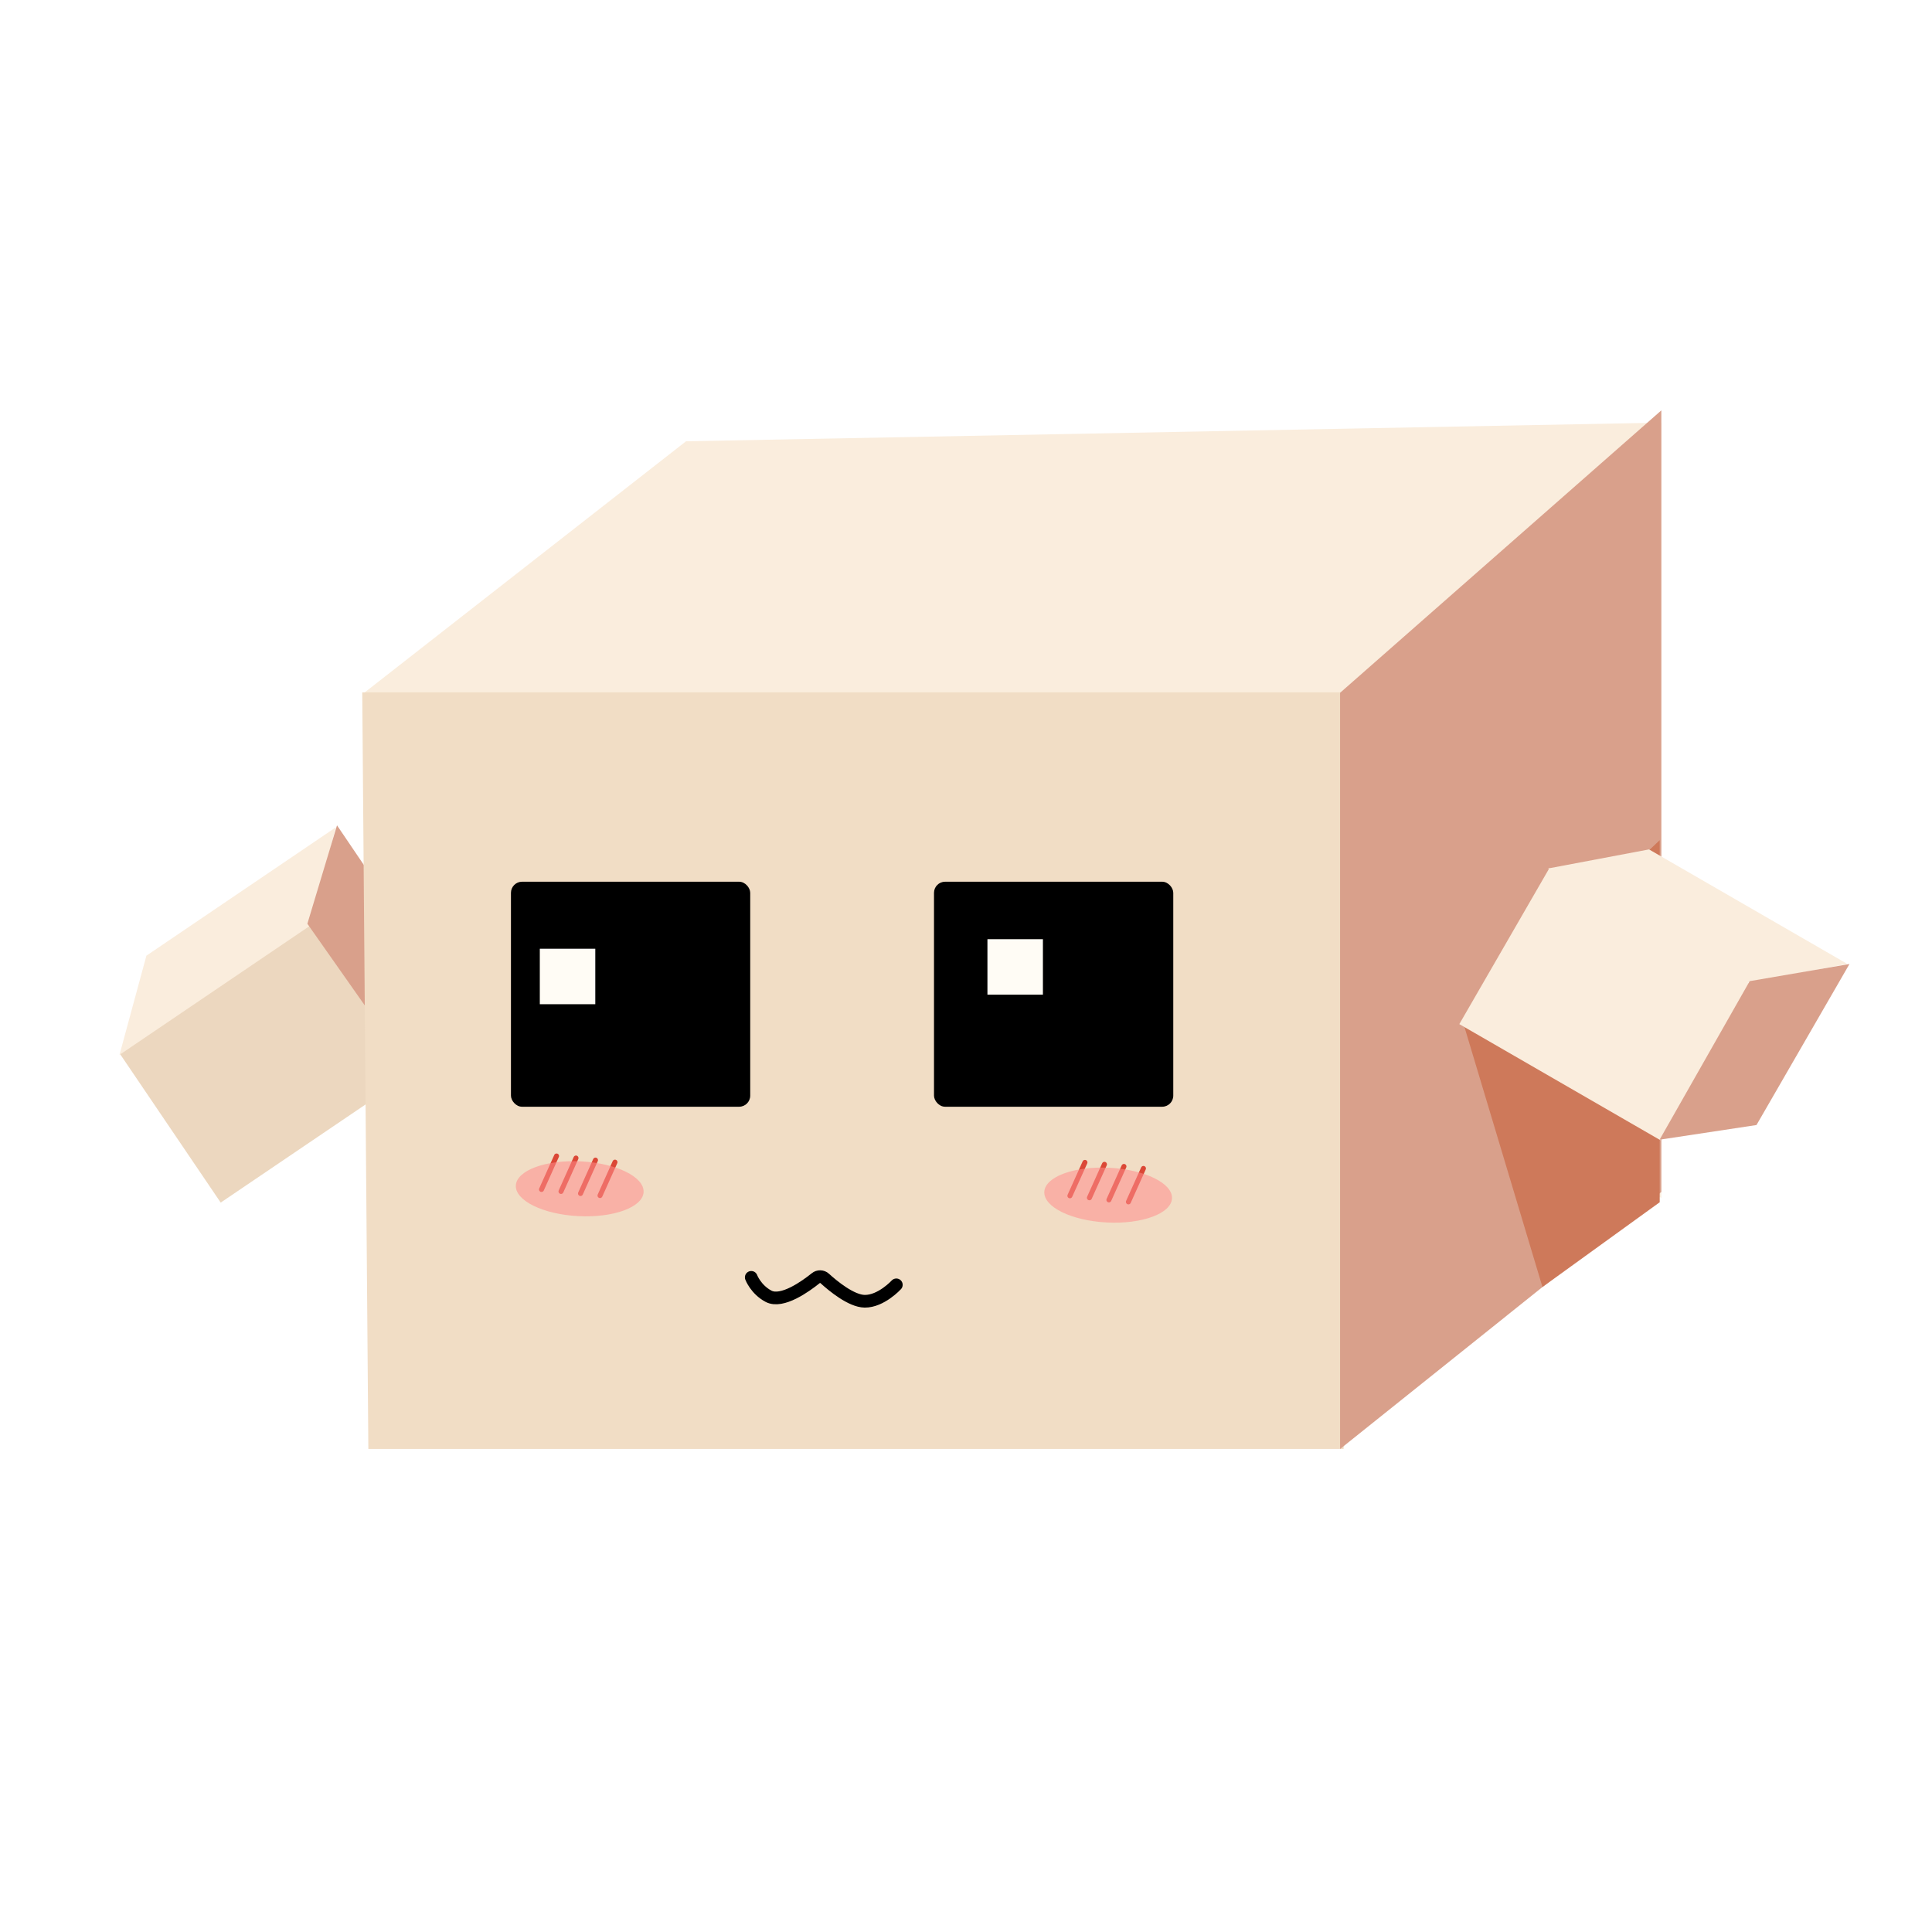 <svg width="32" height="32" viewBox="0 0 32 32" fill="none" xmlns="http://www.w3.org/2000/svg">
<rect x="1.983" y="17.45" width="3.846" height="2.982" transform="rotate(-34.118 1.983 17.45)" fill="#ECD7BF"/>
<path d="M2.425 15.829L5.565 13.701L5.119 15.344L1.979 17.472L2.425 15.829Z" fill="#FAEDDD"/>
<path d="M7.309 16.219L5.582 13.67L5.091 15.3L6.827 17.77L7.309 16.219Z" fill="#D9A08B"/>
<path d="M11.363 7.309L27.517 7V19.84L6 11.5L11.363 7.309Z" fill="#FAEDDD"/>
<path d="M6 11.468H22.255V23.999H6.101L6 11.468Z" fill="#F1DDC5"/>
<path d="M27.517 19.742V6.797L22.196 11.475V24L27.517 19.742Z" fill="#D9A08B"/>
<path d="M25.548 21.317L24.249 16.987L27.49 13.916V19.913L25.548 21.317Z" fill="#CE795A"/>
<rect x="8.463" y="14.604" width="3.963" height="3.727" rx="0.184" fill="black"/>
<rect x="15.47" y="14.604" width="3.963" height="3.727" rx="0.184" fill="black"/>
<rect x="25.662" y="14.38" width="3.846" height="2.982" transform="rotate(30 25.662 14.38)" fill="#FAEDDD"/>
<path d="M27.313 14.069L30.598 15.966L28.925 16.282L25.64 14.385L27.313 14.069Z" fill="#FAEDDD"/>
<path d="M29.093 18.634L30.633 15.967L28.98 16.251L27.488 18.877L29.093 18.634Z" fill="#D9A08B"/>
<path d="M12.443 21.157C12.443 21.157 12.518 21.358 12.729 21.47C12.952 21.588 13.346 21.304 13.511 21.171C13.555 21.135 13.619 21.137 13.66 21.175C13.797 21.3 14.1 21.55 14.322 21.553C14.594 21.556 14.846 21.281 14.846 21.281" stroke="black" stroke-width="0.21" stroke-linecap="round"/>
<rect x="16.355" y="15.556" width="0.919" height="0.919" fill="#FFFCF5"/>
<rect x="8.941" y="15.714" width="0.919" height="0.919" fill="#FFFCF5"/>
<line x1="9.218" y1="19.147" x2="8.969" y2="19.701" stroke="#DB4736" stroke-width="0.083" stroke-linecap="round"/>
<line x1="9.54" y1="19.181" x2="9.292" y2="19.734" stroke="#DB4736" stroke-width="0.083" stroke-linecap="round"/>
<line x1="9.863" y1="19.215" x2="9.615" y2="19.768" stroke="#DB4736" stroke-width="0.083" stroke-linecap="round"/>
<line x1="10.186" y1="19.249" x2="9.938" y2="19.802" stroke="#DB4736" stroke-width="0.083" stroke-linecap="round"/>
<g filter="url(#filter0_f_318_1747)">
<path d="M10.66 19.745C10.647 19.995 10.163 20.173 9.579 20.143C8.994 20.113 8.531 19.885 8.544 19.635C8.557 19.385 9.041 19.206 9.626 19.236C10.21 19.267 10.673 19.494 10.66 19.745Z" fill="#FF8D8D" fill-opacity="0.54"/>
</g>
<line x1="17.97" y1="19.253" x2="17.721" y2="19.806" stroke="#DB4736" stroke-width="0.083" stroke-linecap="round"/>
<line x1="18.293" y1="19.285" x2="18.044" y2="19.839" stroke="#DB4736" stroke-width="0.083" stroke-linecap="round"/>
<line x1="18.616" y1="19.32" x2="18.367" y2="19.874" stroke="#DB4736" stroke-width="0.083" stroke-linecap="round"/>
<line x1="18.939" y1="19.353" x2="18.69" y2="19.907" stroke="#DB4736" stroke-width="0.083" stroke-linecap="round"/>
<g filter="url(#filter1_f_318_1747)">
<path d="M19.412 19.85C19.399 20.1 18.915 20.279 18.331 20.248C17.747 20.218 17.284 19.991 17.297 19.74C17.31 19.49 17.794 19.312 18.378 19.342C18.962 19.372 19.425 19.6 19.412 19.85Z" fill="#FF8D8D" fill-opacity="0.54"/>
</g>
<defs>
<filter id="filter0_f_318_1747" x="8.214" y="18.903" width="2.777" height="1.574" filterUnits="userSpaceOnUse" color-interpolation-filters="sRGB">
<feFlood flood-opacity="0" result="BackgroundImageFix"/>
<feBlend mode="normal" in="SourceGraphic" in2="BackgroundImageFix" result="shape"/>
<feGaussianBlur stdDeviation="0.165" result="effect1_foregroundBlur_318_1747"/>
</filter>
<filter id="filter1_f_318_1747" x="16.966" y="19.008" width="2.777" height="1.574" filterUnits="userSpaceOnUse" color-interpolation-filters="sRGB">
<feFlood flood-opacity="0" result="BackgroundImageFix"/>
<feBlend mode="normal" in="SourceGraphic" in2="BackgroundImageFix" result="shape"/>
<feGaussianBlur stdDeviation="0.165" result="effect1_foregroundBlur_318_1747"/>
</filter>
</defs>
</svg>
